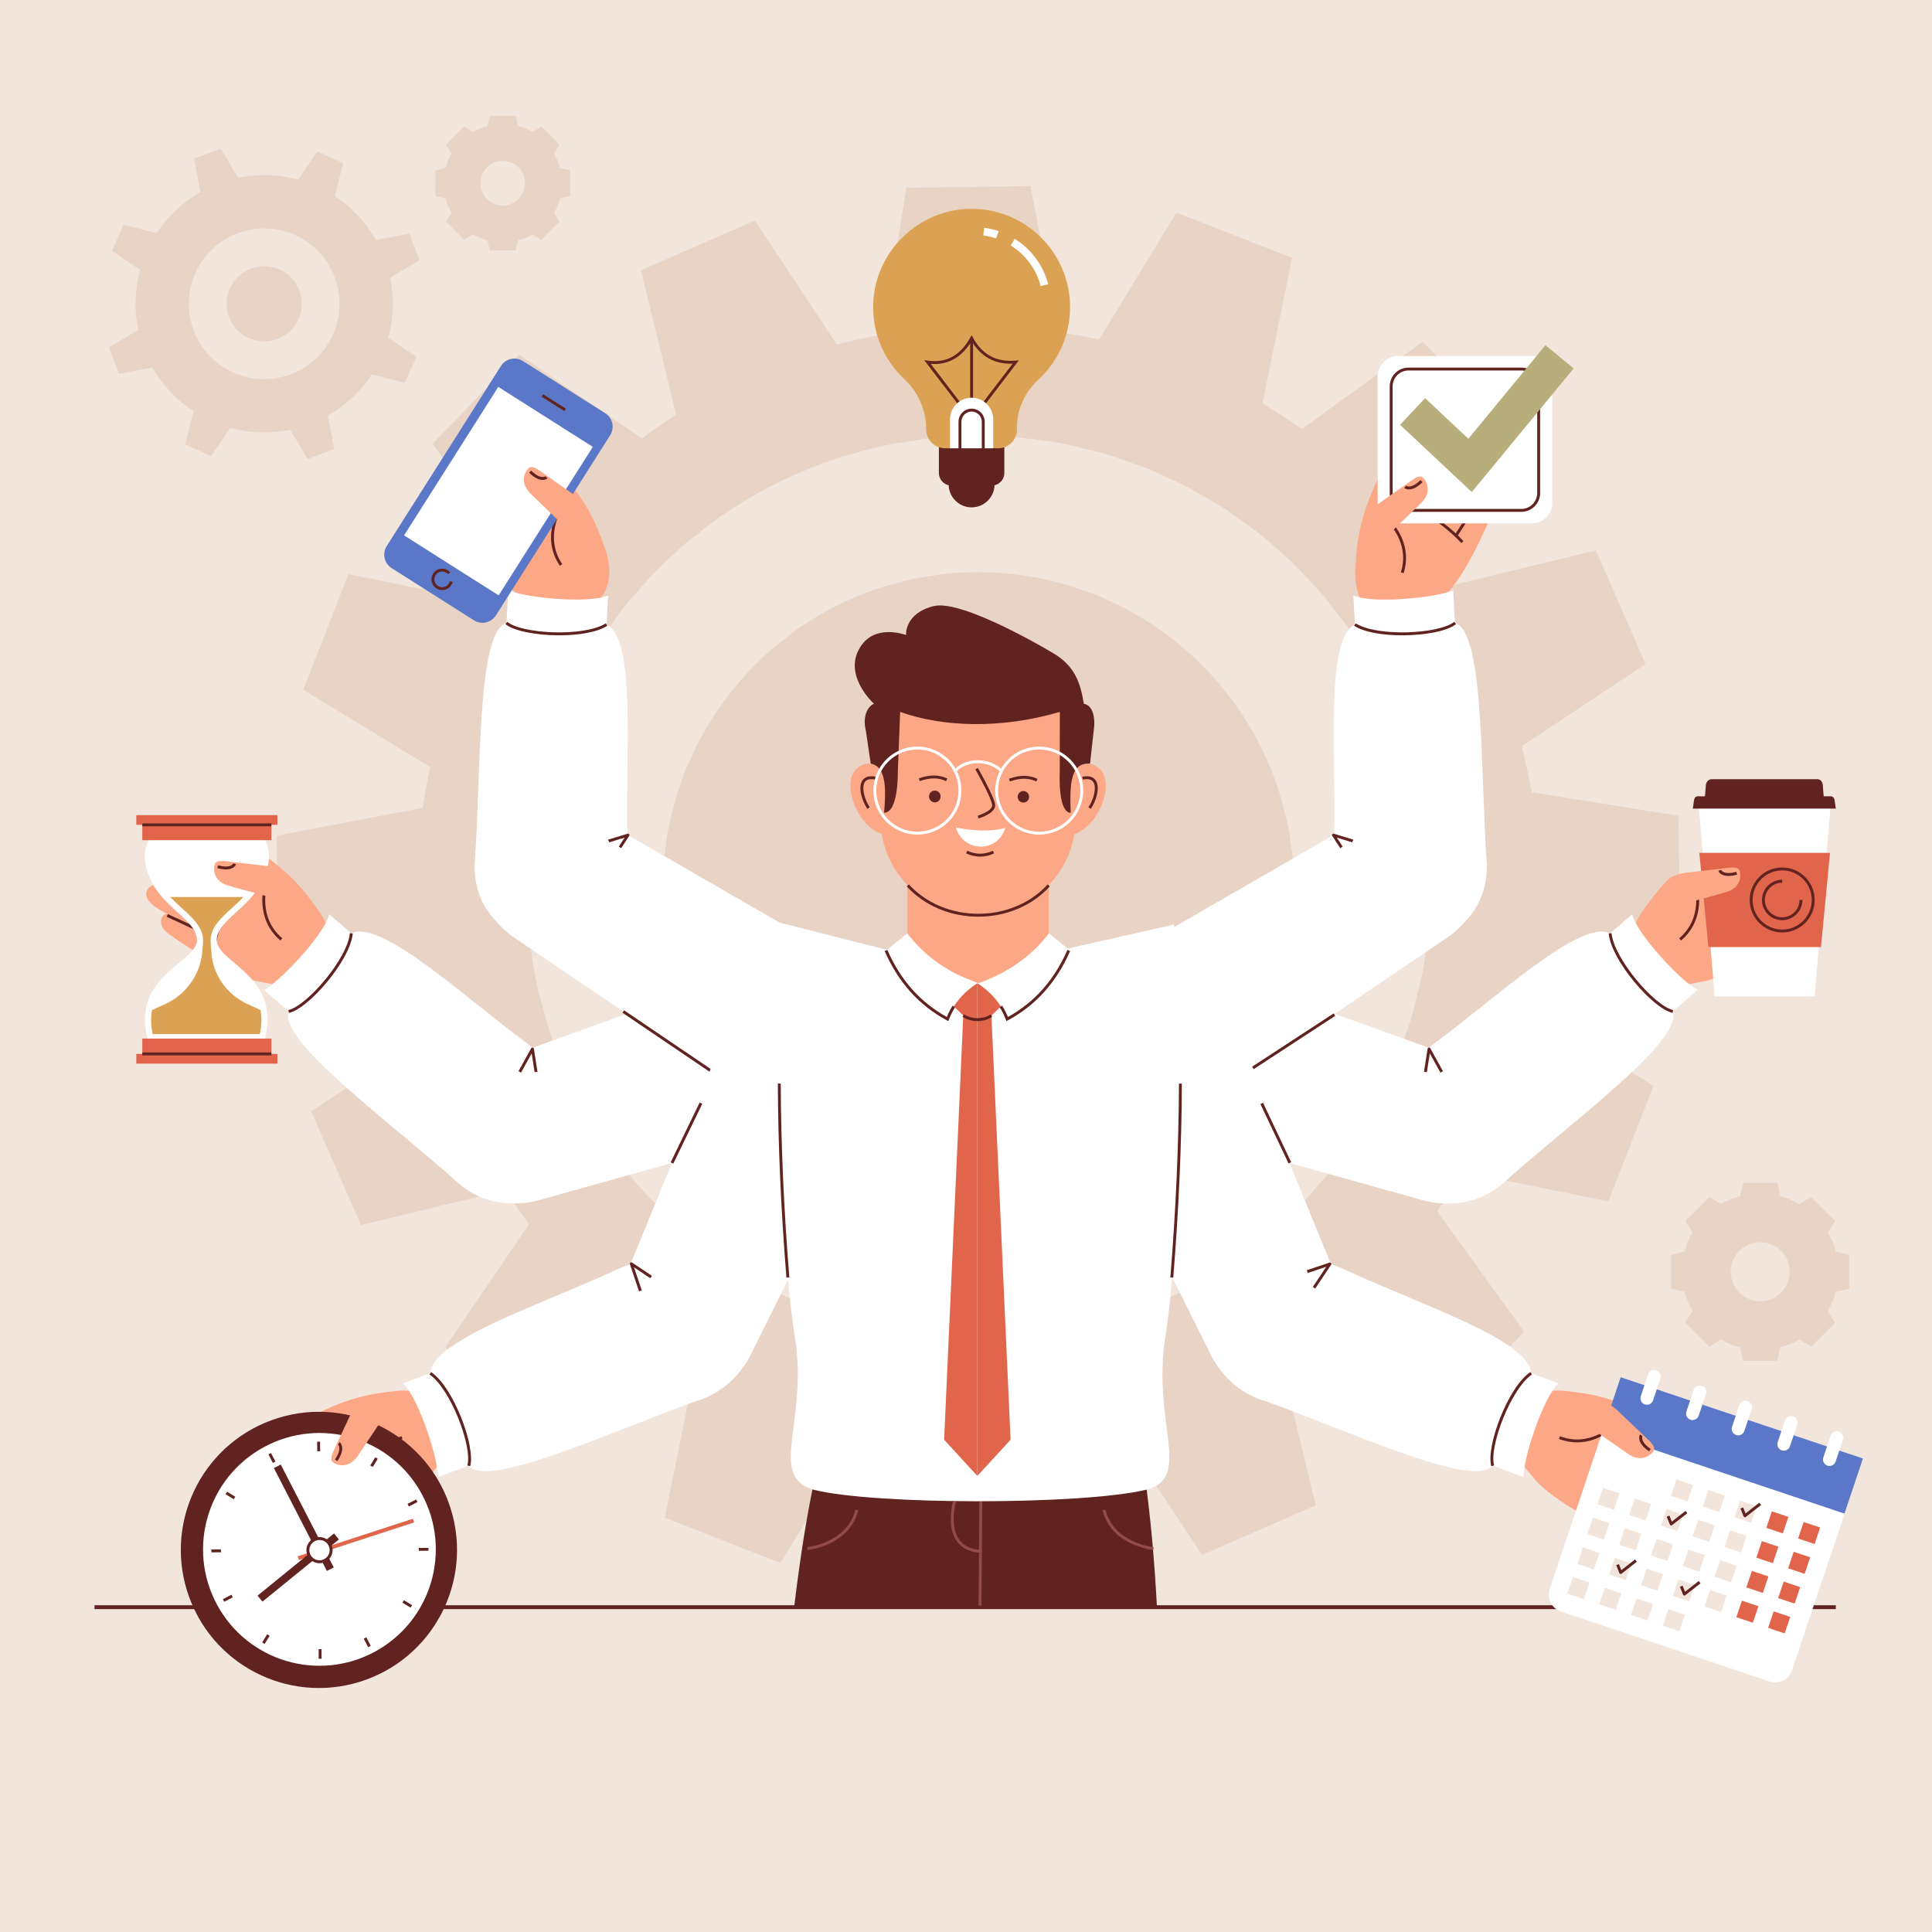 <?xml version="1.0" encoding="utf-8"?>
<!-- Generator: Adobe Illustrator 27.5.0, SVG Export Plug-In . SVG Version: 6.00 Build 0)  -->
<svg version="1.1" xmlns="http://www.w3.org/2000/svg" xmlns:xlink="http://www.w3.org/1999/xlink" x="0px" y="0px"
	 viewBox="0 0 500 500" style="enable-background:new 0 0 500 500;" xml:space="preserve">
<g id="BACKGROUND">
	<rect style="fill:#F2E5DC;" width="500" height="500"/>
</g>
<g id="OBJECTS">
	<g>
		<g>
			<line style="fill:#FFFFFF;" x1="24.461" y1="415.935" x2="475.114" y2="415.935"/>
			<rect x="24.461" y="415.435" style="fill:#602320;" width="450.652" height="1"/>
		</g>
		<g>
			<path style="fill:#E8D3C5;" d="M395.129,260.86c0.475-2.17,0.879-4.364,1.255-6.569c0.129-0.748,0.272-1.493,0.39-2.244
				c0.084-0.548,0.205-1.084,0.283-1.635l37.758-7.176l-0.456-32.117l-37.946-6.101c-0.084-0.487-0.206-0.961-0.294-1.446
				c-0.277-1.509-0.59-3.015-0.917-4.521c-0.326-1.512-0.664-3.016-1.036-4.509c-0.119-0.477-0.204-0.956-0.328-1.432l32.034-21.235
				l-12.855-29.436l-37.35,9.066c-0.298-0.469-0.63-0.909-0.935-1.374c-0.415-0.632-0.851-1.248-1.276-1.874
				c-1.255-1.856-2.532-3.689-3.862-5.472c-0.027-0.036-0.051-0.075-0.078-0.111l21.643-31.799l-23.032-22.388l-31.173,22.537
				c-0.43-0.304-0.883-0.575-1.317-0.875c-1.236-0.85-2.484-1.676-3.744-2.486c-1.264-0.817-2.539-1.616-3.83-2.394
				c-0.448-0.269-0.881-0.568-1.332-0.832l7.643-37.699l-29.904-11.724l-20.015,32.848c-0.044-0.01-0.09-0.016-0.134-0.026
				c-2.172-0.475-4.368-0.879-6.574-1.255c-0.747-0.129-1.49-0.271-2.239-0.389c-0.549-0.085-1.086-0.205-1.636-0.284l-7.176-37.758
				l-32.117,0.456l-6.101,37.946c-0.485,0.083-0.956,0.204-1.439,0.292c-1.514,0.278-3.025,0.592-4.537,0.921
				c-1.507,0.324-3.006,0.662-4.493,1.032c-0.479,0.12-0.96,0.205-1.439,0.33l-21.235-32.034l-29.435,12.855l9.066,37.349
				c-0.469,0.299-0.908,0.631-1.373,0.935c-0.633,0.416-1.25,0.852-1.877,1.278c-1.856,1.255-3.689,2.532-5.472,3.863
				c-0.035,0.027-0.073,0.05-0.108,0.076l-31.8-21.642l-22.387,23.033l22.537,31.172c-0.304,0.43-0.576,0.883-0.875,1.317
				c-0.849,1.236-1.676,2.484-2.486,3.744c-0.817,1.264-1.615,2.539-2.394,3.829c-0.269,0.449-0.568,0.881-0.832,1.332l-37.7-7.643
				l-11.724,29.904l32.848,20.015c-0.01,0.045-0.016,0.09-0.026,0.135c-0.475,2.171-0.878,4.365-1.255,6.57
				c-0.128,0.748-0.271,1.493-0.389,2.244c-0.084,0.548-0.205,1.084-0.284,1.635l-37.757,7.176l0.456,32.117l37.946,6.101
				c0.084,0.487,0.205,0.961,0.294,1.446c0.277,1.509,0.591,3.015,0.918,4.521c0.325,1.512,0.663,3.016,1.035,4.509
				c0.12,0.477,0.204,0.956,0.329,1.432l-32.034,21.235l12.855,29.436l37.349-9.066c0.299,0.469,0.63,0.907,0.934,1.371
				c0.417,0.634,0.853,1.253,1.28,1.88c1.255,1.855,2.531,3.689,3.862,5.472c0.027,0.035,0.05,0.073,0.076,0.108l-21.642,31.799
				l23.032,22.388l31.173-22.537c0.428,0.302,0.879,0.572,1.311,0.87c1.239,0.852,2.491,1.682,3.755,2.494
				c1.262,0.814,2.533,1.612,3.82,2.388c0.45,0.27,0.883,0.57,1.336,0.835l-7.643,37.699l29.904,11.724l20.015-32.848
				c0.044,0.01,0.09,0.016,0.134,0.026c2.172,0.475,4.368,0.88,6.574,1.255c0.747,0.129,1.49,0.271,2.239,0.389
				c0.549,0.085,1.086,0.205,1.636,0.284l7.176,37.758l32.117-0.456l6.101-37.946c0.485-0.083,0.957-0.204,1.441-0.292
				c1.513-0.278,3.023-0.592,4.533-0.92c1.508-0.325,3.008-0.662,4.499-1.033c0.478-0.12,0.958-0.205,1.435-0.33l21.235,32.034
				l29.435-12.855l-9.066-37.349c0.468-0.298,0.906-0.629,1.37-0.932c0.636-0.418,1.256-0.856,1.885-1.284
				c1.854-1.254,3.686-2.529,5.467-3.859c0.036-0.027,0.073-0.05,0.109-0.077l31.8,21.642l22.387-23.033l-22.537-31.172
				c0.303-0.427,0.572-0.879,0.87-1.309c0.853-1.241,1.684-2.494,2.497-3.76c0.813-1.259,1.609-2.528,2.383-3.813
				c0.271-0.452,0.572-0.886,0.838-1.34l37.699,7.643l11.724-29.904l-32.848-20.015C395.113,260.952,395.119,260.905,395.129,260.86
				z M369.57,241.48c-0.326,3.269-0.749,6.51-1.339,9.696c-0.457,2.44-1.088,4.837-1.698,7.239c-0.308,1.222-0.543,2.471-0.89,3.678
				c-0.756,2.623-1.685,5.19-2.62,7.753c-0.356,0.973-0.647,1.975-1.027,2.935c-0.935,2.365-2.034,4.662-3.12,6.962
				c-0.539,1.136-1.014,2.306-1.589,3.421c-0.979,1.911-2.102,3.748-3.187,5.605c-0.852,1.452-1.648,2.94-2.559,4.352
				c-0.905,1.407-1.925,2.74-2.891,4.109c-1.247,1.76-2.46,3.548-3.799,5.234c-0.774,0.977-1.637,1.888-2.443,2.841
				c-1.652,1.949-3.297,3.906-5.072,5.742c-0.704,0.729-1.481,1.395-2.206,2.108c-1.957,1.924-3.924,3.841-6.014,5.625
				c-0.954,0.813-1.994,1.543-2.978,2.327c-1.936,1.548-3.859,3.114-5.894,4.539c-2.639,1.841-5.397,3.552-8.218,5.189
				c-0.446,0.26-0.86,0.567-1.31,0.821c-3.432,1.931-6.992,3.711-10.679,5.321c-3.652,1.595-7.344,2.982-11.059,4.179
				c-0.893,0.286-1.826,0.478-2.729,0.743c-2.76,0.817-5.524,1.608-8.303,2.212c-2.811,0.605-5.684,1.033-8.567,1.432
				c-0.903,0.127-1.803,0.332-2.706,0.437c-3.879,0.445-7.814,0.708-11.8,0.764c-4.022,0.057-7.999-0.092-11.921-0.432
				c-0.533-0.047-1.055-0.159-1.587-0.214c-3.228-0.325-6.43-0.74-9.576-1.322c-2.454-0.46-4.864-1.093-7.28-1.707
				c-1.206-0.305-2.44-0.536-3.631-0.879c-2.642-0.761-5.226-1.694-7.805-2.638c-0.955-0.35-1.938-0.635-2.882-1.009
				c-2.374-0.939-4.68-2.041-6.989-3.132c-1.128-0.536-2.29-1.008-3.398-1.578c-1.92-0.983-3.763-2.111-5.628-3.2
				c-1.444-0.847-2.923-1.639-4.327-2.545c-1.416-0.911-2.76-1.939-4.138-2.912c-1.75-1.24-3.525-2.445-5.202-3.776
				c-0.991-0.785-1.916-1.66-2.884-2.479c-1.934-1.641-3.877-3.273-5.7-5.035c-0.742-0.716-1.42-1.507-2.145-2.244
				c-1.913-1.948-3.819-3.904-5.593-5.982c-0.814-0.956-1.546-1.998-2.333-2.984c-1.545-1.934-3.11-3.854-4.532-5.885
				c-1.845-2.644-3.56-5.408-5.201-8.236c-0.256-0.441-0.559-0.85-0.812-1.294c-1.931-3.432-3.71-6.993-5.321-10.679
				c-1.595-3.654-2.983-7.347-4.181-11.063c-0.277-0.865-0.461-1.769-0.719-2.642c-0.826-2.789-1.624-5.582-2.234-8.39
				c-0.606-2.813-1.035-5.69-1.433-8.576c-0.126-0.897-0.331-1.791-0.435-2.689c-0.444-3.88-0.708-7.816-0.764-11.804
				c-0.057-4.023,0.091-8.001,0.432-11.926c0.043-0.491,0.147-0.971,0.197-1.462c0.326-3.269,0.749-6.51,1.339-9.696
				c0.457-2.44,1.088-4.837,1.698-7.239c0.308-1.222,0.543-2.471,0.89-3.678c0.756-2.624,1.684-5.19,2.62-7.753
				c0.356-0.973,0.647-1.975,1.027-2.935c0.933-2.358,2.028-4.648,3.111-6.942c0.543-1.144,1.022-2.322,1.6-3.445
				c0.98-1.913,2.104-3.752,3.19-5.611c0.848-1.447,1.641-2.928,2.55-4.335c0.911-1.415,1.936-2.757,2.909-4.134
				c1.242-1.754,2.449-3.534,3.785-5.215c0.773-0.977,1.637-1.888,2.443-2.842c1.652-1.949,3.296-3.905,5.072-5.742
				c0.706-0.732,1.486-1.401,2.214-2.116c1.955-1.92,3.918-3.834,6.004-5.614c0.959-0.817,2.003-1.55,2.992-2.338
				c1.934-1.546,3.853-3.11,5.885-4.533c2.646-1.845,5.41-3.561,8.24-5.202c0.437-0.255,0.843-0.556,1.285-0.806
				c3.432-1.931,6.994-3.711,10.68-5.321c3.654-1.596,7.346-2.982,11.063-4.18c0.872-0.28,1.784-0.466,2.666-0.726
				c2.781-0.825,5.567-1.62,8.368-2.229c2.78-0.598,5.623-1.021,8.474-1.417c0.934-0.131,1.865-0.343,2.799-0.452
				c3.877-0.444,7.811-0.707,11.796-0.764c4.021-0.057,7.999,0.092,11.921,0.432c0.542,0.048,1.073,0.162,1.614,0.218
				c3.217,0.325,6.407,0.737,9.543,1.318c2.449,0.458,4.855,1.091,7.265,1.703c1.215,0.307,2.458,0.541,3.658,0.886
				c2.634,0.759,5.21,1.69,7.782,2.63c0.961,0.352,1.951,0.639,2.9,1.015c2.373,0.938,4.676,2.039,6.985,3.131
				c1.13,0.536,2.293,1.01,3.404,1.581c1.915,0.981,3.756,2.106,5.616,3.193c1.448,0.849,2.93,1.643,4.337,2.551
				c1.416,0.911,2.76,1.939,4.138,2.911c1.75,1.24,3.525,2.445,5.202,3.776c0.991,0.785,1.917,1.66,2.884,2.479
				c1.934,1.641,3.877,3.274,5.7,5.035c0.742,0.716,1.42,1.507,2.145,2.244c1.913,1.948,3.819,3.903,5.593,5.982
				c0.814,0.956,1.546,1.998,2.333,2.984c1.545,1.934,3.11,3.854,4.532,5.885c1.845,2.644,3.56,5.408,5.201,8.236
				c0.256,0.441,0.559,0.85,0.812,1.294c1.931,3.432,3.71,6.993,5.321,10.679c1.595,3.654,2.983,7.347,4.181,11.063
				c0.277,0.867,0.462,1.773,0.721,2.649c0.826,2.786,1.622,5.577,2.232,8.382c0.602,2.8,1.028,5.664,1.427,8.536
				c0.127,0.912,0.335,1.822,0.441,2.734c0.444,3.878,0.708,7.813,0.764,11.8c0.057,4.023-0.091,8.001-0.433,11.926
				C369.724,240.51,369.62,240.99,369.57,241.48z M334.451,237.941c-0.228,2.283-0.523,4.545-0.935,6.77
				c-0.319,1.704-0.76,3.377-1.185,5.054c-0.215,0.853-0.379,1.725-0.621,2.568c-0.528,1.832-1.176,3.624-1.829,5.413
				c-0.248,0.679-0.451,1.379-0.717,2.049c-0.653,1.651-1.42,3.255-2.178,4.861c-0.376,0.793-0.708,1.61-1.109,2.388
				c-0.683,1.334-1.468,2.617-2.225,3.913c-0.595,1.014-1.15,2.053-1.787,3.038c-0.632,0.982-1.344,1.913-2.018,2.868
				c-0.871,1.229-1.718,2.477-2.653,3.654c-0.541,0.682-1.143,1.318-1.706,1.984c-1.153,1.36-2.302,2.727-3.541,4.009
				c-0.492,0.509-1.034,0.974-1.541,1.472c-1.367,1.343-2.74,2.682-4.199,3.927c-0.666,0.568-1.392,1.077-2.079,1.625
				c-1.352,1.081-2.694,2.174-4.115,3.169c-1.842,1.285-3.768,2.48-5.738,3.623c-0.312,0.182-0.601,0.396-0.915,0.573
				c-2.396,1.348-4.882,2.591-7.456,3.715c-2.55,1.114-5.127,2.082-7.721,2.918c-0.623,0.2-1.275,0.333-1.905,0.519
				c-1.927,0.57-3.856,1.123-5.797,1.544c-1.962,0.422-3.968,0.721-5.981,1c-0.63,0.088-1.259,0.232-1.889,0.305
				c-2.708,0.31-5.455,0.494-8.239,0.534c-2.808,0.04-5.584-0.064-8.323-0.302c-0.372-0.033-0.736-0.111-1.108-0.15
				c-2.253-0.227-4.489-0.517-6.686-0.923c-1.713-0.321-3.396-0.763-5.083-1.192c-0.842-0.213-1.704-0.375-2.535-0.614
				c-1.844-0.531-3.648-1.183-5.449-1.842c-0.667-0.244-1.353-0.443-2.012-0.704c-1.657-0.655-3.268-1.425-4.88-2.187
				c-0.787-0.374-1.599-0.704-2.373-1.102c-1.34-0.686-2.627-1.473-3.929-2.234c-1.008-0.592-2.041-1.144-3.021-1.777
				c-0.989-0.636-1.927-1.353-2.889-2.033c-1.222-0.866-2.461-1.707-3.632-2.637c-0.692-0.548-1.338-1.159-2.014-1.73
				c-1.35-1.146-2.707-2.285-3.98-3.516c-0.518-0.5-0.991-1.052-1.497-1.567c-1.336-1.36-2.666-2.726-3.905-4.176
				c-0.568-0.668-1.079-1.395-1.629-2.083c-1.079-1.35-2.171-2.691-3.164-4.109c-1.288-1.846-2.486-3.776-3.631-5.75
				c-0.179-0.308-0.391-0.593-0.567-0.903c-1.348-2.396-2.59-4.882-3.715-7.456c-1.114-2.551-2.082-5.13-2.919-7.724
				c-0.193-0.604-0.322-1.235-0.502-1.845c-0.577-1.947-1.134-3.897-1.56-5.858c-0.423-1.964-0.722-3.973-1.001-5.988
				c-0.088-0.626-0.231-1.251-0.304-1.877c-0.31-2.709-0.494-5.457-0.533-8.241c-0.04-2.809,0.064-5.586,0.302-8.326
				c0.03-0.343,0.102-0.678,0.137-1.02c0.228-2.283,0.523-4.545,0.935-6.77c0.319-1.704,0.76-3.377,1.185-5.054
				c0.215-0.853,0.379-1.725,0.621-2.568c0.528-1.832,1.176-3.624,1.829-5.413c0.248-0.679,0.451-1.379,0.717-2.049
				c0.651-1.646,1.416-3.245,2.172-4.847c0.379-0.799,0.713-1.621,1.117-2.405c0.684-1.336,1.469-2.62,2.227-3.917
				c0.592-1.01,1.146-2.045,1.78-3.027c0.636-0.988,1.352-1.925,2.031-2.887c0.867-1.225,1.71-2.468,2.642-3.641
				c0.54-0.682,1.143-1.318,1.706-1.984c1.153-1.36,2.301-2.727,3.541-4.009c0.493-0.511,1.038-0.978,1.546-1.477
				c1.365-1.341,2.736-2.677,4.192-3.92c0.67-0.57,1.398-1.082,2.089-1.632c1.35-1.079,2.69-2.171,4.109-3.165
				c1.847-1.288,3.777-2.486,5.753-3.632c0.305-0.178,0.589-0.388,0.897-0.563c2.396-1.348,4.883-2.591,7.457-3.715
				c2.551-1.114,5.129-2.082,7.724-2.918c0.609-0.195,1.245-0.326,1.861-0.507c1.942-0.576,3.887-1.131,5.842-1.556
				c1.941-0.417,3.926-0.713,5.917-0.99c0.652-0.092,1.302-0.24,1.954-0.315c2.707-0.31,5.453-0.494,8.236-0.533
				c2.807-0.04,5.584,0.064,8.323,0.302c0.379,0.034,0.749,0.113,1.127,0.152c2.246,0.227,4.473,0.515,6.663,0.92
				c1.71,0.32,3.39,0.762,5.072,1.189c0.849,0.215,1.716,0.378,2.554,0.618c1.839,0.53,3.638,1.18,5.433,1.836
				c0.671,0.245,1.362,0.447,2.025,0.709c1.657,0.655,3.265,1.424,4.876,2.186c0.789,0.374,1.601,0.705,2.376,1.104
				c1.337,0.685,2.622,1.47,3.921,2.229c1.011,0.592,2.046,1.147,3.028,1.781c0.989,0.636,1.927,1.354,2.889,2.033
				c1.222,0.865,2.461,1.707,3.632,2.637c0.692,0.548,1.338,1.159,2.014,1.73c1.35,1.146,2.707,2.286,3.98,3.516
				c0.518,0.5,0.992,1.052,1.497,1.567c1.336,1.36,2.666,2.725,3.905,4.176c0.568,0.668,1.079,1.395,1.629,2.083
				c1.079,1.35,2.171,2.691,3.164,4.109c1.288,1.846,2.486,3.776,3.631,5.75c0.179,0.308,0.391,0.593,0.567,0.904
				c1.349,2.396,2.59,4.882,3.715,7.456c1.114,2.551,2.082,5.13,2.919,7.724c0.193,0.605,0.323,1.238,0.503,1.85
				c0.577,1.945,1.132,3.894,1.559,5.852c0.421,1.955,0.718,3.954,0.996,5.96c0.089,0.637,0.234,1.272,0.308,1.909
				c0.31,2.708,0.494,5.455,0.533,8.239c0.04,2.809-0.064,5.586-0.302,8.326C334.558,237.264,334.486,237.599,334.451,237.941z"/>
			<path style="fill:#E8D3C5;" d="M108.551,67.363l-2.603-6.885l-8.652,1.644c-2.659-4.675-6.347-8.512-10.657-11.336l2.184-8.539
				l-6.709-3.028l-4.959,7.287c-4.969-1.364-10.286-1.592-15.551-0.493l-4.491-7.576l-6.885,2.603l1.644,8.652
				c-4.675,2.659-8.512,6.347-11.336,10.657l-8.54-2.184l-3.028,6.709l7.287,4.959c-1.364,4.969-1.591,10.286-0.493,15.551
				l-7.576,4.49l2.603,6.885l8.652-1.644c2.659,4.675,6.347,8.512,10.657,11.336l-2.184,8.539l6.709,3.028l4.959-7.287
				c4.969,1.364,10.286,1.592,15.551,0.493l4.49,7.576l6.885-2.603l-1.644-8.652c4.675-2.659,8.512-6.347,11.336-10.657l8.539,2.184
				l3.028-6.709l-7.287-4.959c1.364-4.969,1.592-10.286,0.493-15.551L108.551,67.363z M75.267,96.864
				c-10.076,3.809-21.333-1.271-25.142-11.348c-3.809-10.076,1.271-21.333,11.348-25.142c10.076-3.809,21.333,1.271,25.142,11.348
				C90.424,81.798,85.344,93.055,75.267,96.864z M71.809,87.716c-5.024,1.899-10.636-0.634-12.535-5.658
				c-1.899-5.024,0.634-10.636,5.658-12.535c5.024-1.899,10.636,0.634,12.535,5.658C79.366,80.204,76.833,85.816,71.809,87.716z"/>
			<path style="fill:#E8D3C5;" d="M478.564,333.53l0.003-8.77l-3.46-0.835c-0.464-1.745-1.156-3.395-2.041-4.921l1.861-3.04
				l-6.2-6.204l-3.041,1.859c-1.525-0.885-3.176-1.579-4.92-2.044l-0.833-3.461l-8.77-0.003l-0.835,3.46
				c-1.745,0.464-3.395,1.156-4.921,2.041l-3.04-1.86l-6.204,6.2l1.859,3.041c-0.885,1.526-1.579,3.176-2.044,4.92l-3.461,0.833
				l-0.003,8.77l3.46,0.835c0.464,1.745,1.156,3.395,2.041,4.921l-1.861,3.04l6.2,6.204l3.041-1.859
				c1.526,0.885,3.176,1.579,4.92,2.044l0.833,3.461l8.77,0.003l0.835-3.46c1.745-0.464,3.395-1.156,4.921-2.041l3.04,1.86
				l6.204-6.2l-1.859-3.041c0.885-1.526,1.579-3.176,2.044-4.92L478.564,333.53z M455.538,336.782
				c-4.222-0.001-7.643-3.425-7.642-7.647c0.001-4.222,3.425-7.643,7.647-7.642c4.222,0.001,7.643,3.425,7.642,7.647
				C463.183,333.362,459.76,336.784,455.538,336.782z"/>
			<path style="fill:#E8D3C5;" d="M147.526,50.732l0.002-6.635l-2.618-0.632c-0.351-1.32-0.875-2.568-1.544-3.723l1.407-2.3
				l-4.69-4.693l-2.301,1.406c-1.154-0.67-2.402-1.194-3.722-1.546l-0.63-2.618l-6.635-0.002l-0.632,2.618
				c-1.32,0.351-2.568,0.875-3.723,1.544l-2.3-1.407l-4.693,4.69l1.406,2.301c-0.67,1.154-1.194,2.402-1.546,3.722l-2.618,0.63
				l-0.002,6.635l2.618,0.632c0.351,1.32,0.875,2.568,1.544,3.723l-1.407,2.3l4.69,4.693l2.301-1.406
				c1.154,0.67,2.402,1.194,3.722,1.546l0.63,2.618l6.635,0.002l0.632-2.618c1.32-0.351,2.568-0.875,3.723-1.544l2.3,1.407
				l4.693-4.69l-1.406-2.301c0.67-1.154,1.194-2.402,1.546-3.722L147.526,50.732z M130.107,53.192
				c-3.194-0.001-5.782-2.591-5.781-5.785c0.001-3.194,2.591-5.782,5.785-5.781c3.194,0.001,5.782,2.591,5.781,5.785
				C135.891,50.605,133.301,53.193,130.107,53.192z"/>
		</g>
		<g>
			<g>
				<path style="fill:#FCA886;" d="M84.722,249.184c-4.386,8.787-16.156,5.041-17.654,4.835
					c-7.731-1.063-22.936-11.993-22.936-11.993c-4.092-2.527-2.164-5.933-0.84-5.413c0.619,0.308-2.262-1.343-2.843-1.7
					c-5.017-3.339-1.575-6.649,0.715-5.875c-4.297-1.91-2.512-6.756,0.35-5.738c-2.921-1.706-1.101-6.072,3.6-4.357
					c2.687,0.727,23.605,10.282,23.605,10.282c0.779-1.916-7.433-5.471-6.062-10.415c0.265-0.477,0.771-0.512,1.159-0.342
					c11.708,6.765,16.203,13.958,17.988,16.32C84.5,238.358,87.361,243.895,84.722,249.184z"/>
				
					<rect x="49.262" y="232.907" transform="matrix(0.42 -0.907 0.907 0.42 -188.802 184.115)" style="fill:#602320;" width="0.75" height="13.71"/>
				
					<rect x="48.913" y="224.185" transform="matrix(0.454 -0.891 0.891 0.454 -180.966 171.368)" style="fill:#602320;" width="0.749" height="18.194"/>
				
					<rect x="50.305" y="217.576" transform="matrix(0.433 -0.901 0.901 0.433 -176.471 174.801)" style="fill:#602320;" width="0.749" height="20.134"/>
				<path style="fill:#602320;" d="M55.782,244.805l-0.738-0.13c0.744-4.213,2.564-9.149,5.563-15.088l0.67,0.338
					C58.31,235.797,56.514,240.665,55.782,244.805z"/>
				<path style="fill:#602320;" d="M72.565,243.397c-6.725-5.672-4.232-14.197-4.205-14.282l0.717,0.218
					c-0.024,0.081-2.369,8.143,3.973,13.491L72.565,243.397z"/>
			</g>
			<path style="fill:#FFFFFF;" d="M122.78,276.764c-12.328,7.424-15.063,20.673-3.038,30.29c4.341,3.471,10.144,4.874,15.862,4.282
				l0.361-0.037c1.09-0.134,1.996-0.299,2.867-0.515l69.372-19.394c4.323-0.52,8.338-1.99,11.907-4.359
				c10.094-6.702,14.608-16.684,9.97-27.283c-4.812-10.995-14.993-13.954-27.019-11.674l-0.203,0.04
				c-1.272,0.257-2.434,0.567-3.524,0.938l-68.915,24.757l0.003,0.033l-0.898,0.219C127.107,274.615,124.838,275.525,122.78,276.764
				z"/>
			<path style="fill:#FFFFFF;" d="M75.185,262.146l16.952-19.547l-6.923-6.004c-1.392,5.646-13.692,18.285-16.952,19.547
				L75.185,262.146z"/>
			<path style="fill:#FFFFFF;" d="M137.645,270.96c-17.175-12.601-38.944-33.218-46.722-29.42L74.7,261.774
				c-2.832,7.589,27.125,29.249,44.407,44.846C139.58,322.946,166.524,293.094,137.645,270.96z"/>
			<path style="fill:#602320;" d="M74.782,262.141l-0.164-0.732c4.845-1.085,15.345-13.362,15.932-19.901l0.746,0.067
				C90.675,248.498,79.937,260.986,74.782,262.141z"/>
			<path style="fill:#602320;" d="M134.844,277.587l-0.656-0.363l3.279-5.922c0.078-0.141,0.23-0.217,0.394-0.188
				c0.157,0.027,0.28,0.152,0.305,0.311l0.935,5.939l-0.74,0.117l-0.766-4.861L134.844,277.587z"/>
			<g>
				<path style="fill:#FFFFFF;" d="M56.091,243.159c0.279-5.962,11.593-8.918,13.408-19.97c0.512-4.023-1.21-6.107-1.21-6.107
					H54.412h-1.766H38.769c0,0-1.723,2.084-1.21,6.107c1.816,11.051,13.129,14.008,13.408,19.97
					c0.279,5.962-17.203,9.129-12.718,25.98h12.396h5.77h12.085C72.984,252.287,55.812,249.121,56.091,243.159z"/>
				<rect x="36.826" y="213.47" style="fill:#E0654A;" width="33.406" height="3.968"/>
				<rect x="35.269" y="210.958" style="fill:#E0654A;" width="36.52" height="2.511"/>
				
					<rect x="36.826" y="268.783" transform="matrix(-1 -1.224647e-16 1.224647e-16 -1 107.058 541.534)" style="fill:#E0654A;" width="33.406" height="3.968"/>
				
					<rect x="35.269" y="272.751" transform="matrix(-1 -1.224647e-16 1.224647e-16 -1 107.058 548.013)" style="fill:#E0654A;" width="36.52" height="2.511"/>
				<rect x="36.826" y="272.376" style="fill:#602320;" width="33.406" height="0.75"/>
				<rect x="36.826" y="213.095" style="fill:#602320;" width="33.406" height="0.75"/>
				<path style="fill:#DCA254;" d="M67.427,261.392l-3.281-1.495c-5.253-2.394-8.827-7.265-9.389-12.833
					c-0.174-1.722-0.28-3.192-0.244-3.973v0c0.151-3.225,2.742-5.579,5.484-8.072c0.993-0.902,2.025-1.843,3.009-2.871H44.049
					c0.984,1.027,2.017,1.968,3.01,2.871c2.742,2.492,5.333,4.847,5.484,8.072c0.035,0.746-0.072,2.104-0.249,3.702
					c-0.632,5.715-4.306,10.706-9.714,13.143l-3.233,1.456c-0.339,1.809-0.345,3.855,0.156,6.228h27.74
					C67.747,265.247,67.751,263.2,67.427,261.392z"/>
			</g>
			<g>
				<path style="fill:#FCA886;" d="M59.236,229.253l9.931,2.739c1.596,0.258,5.356-5.597,5.356-5.597s-1.633-1.863-4.867-2.209
					l-11.315-1.315c-1.873-0.172-2.544,0.142-2.774,0.84C55.337,224.41,54.772,227.975,59.236,229.253z"/>
				<path style="fill:#602320;" d="M58.482,225.007c-0.602,0-1.337-0.099-2.234-0.352l0.203-0.722
					c3.353,0.944,3.928-0.483,3.933-0.498l0.711,0.239C61.072,223.743,60.629,225.007,58.482,225.007z"/>
			</g>
		</g>
		<g>
			<g>
				<path style="fill:#FCA886;" d="M422.903,249.184c4.386,8.787,16.156,5.041,17.654,4.835
					c7.731-1.063,22.936-11.993,22.936-11.993c4.092-2.527,2.164-5.933,0.84-5.413c-0.619,0.308,2.262-1.343,2.844-1.7
					c5.017-3.339,1.575-6.649-0.715-5.875c4.297-1.91,2.512-6.756-0.35-5.738c2.921-1.706,1.101-6.072-3.6-4.357
					c-2.687,0.727-23.605,10.282-23.605,10.282c-0.779-1.916-4.76-4.091-7.559-1.208c-2.969,3.059-4.606,5.555-5.525,6.771
					C423.125,238.358,420.264,243.895,422.903,249.184z"/>
				
					<rect x="451.134" y="239.387" transform="matrix(0.908 -0.419 0.419 0.908 -58.328 214.136)" style="fill:#602320;" width="13.709" height="0.75"/>
				
					<rect x="449.24" y="232.908" transform="matrix(0.891 -0.453 0.453 0.891 -55.952 233.163)" style="fill:#602320;" width="18.195" height="0.749"/>
				
					<rect x="446.878" y="227.268" transform="matrix(0.902 -0.433 0.433 0.902 -53.509 220.1)" style="fill:#602320;" width="20.134" height="0.75"/>
				<path style="fill:#602320;" d="M451.843,244.805c-0.729-4.138-2.526-9.005-5.494-14.881l0.67-0.338
					c3.001,5.942,4.82,10.877,5.563,15.089L451.843,244.805z"/>
				<path style="fill:#602320;" d="M435.061,243.397l-0.484-0.573c6.352-5.357,3.996-13.41,3.972-13.491l0.717-0.218
					C439.291,229.2,441.784,237.725,435.061,243.397z"/>
			</g>
			<path style="fill:#FFFFFF;" d="M384.845,276.764c12.328,7.424,15.063,20.673,3.038,30.29c-4.341,3.471-10.144,4.874-15.862,4.282
				l-0.361-0.037c-1.09-0.134-1.996-0.299-2.867-0.515l-69.372-19.394c-4.323-0.52-8.338-1.99-11.907-4.359
				c-10.094-6.702-14.608-16.684-9.97-27.283c4.812-10.995,14.993-13.954,27.019-11.674l0.203,0.04
				c1.272,0.257,2.434,0.567,3.524,0.938l68.915,24.757l-0.003,0.033l0.898,0.219C380.518,274.615,382.787,275.525,384.845,276.764z
				"/>
			<path style="fill:#FFFFFF;" d="M432.44,262.146l-16.953-19.547l6.923-6.004c1.392,5.646,13.692,18.285,16.952,19.547
				L432.44,262.146z"/>
			<path style="fill:#FFFFFF;" d="M369.98,270.96c17.175-12.601,38.944-33.218,46.722-29.42l16.223,20.233
				c2.832,7.589-27.125,29.249-44.407,44.846C368.045,322.946,341.101,293.094,369.98,270.96z"/>
			<path style="fill:#602320;" d="M432.844,262.141c-5.155-1.154-15.894-13.643-16.515-20.566l0.746-0.067
				c0.587,6.54,11.087,18.816,15.933,19.901L432.844,262.141z"/>
			<path style="fill:#602320;" d="M372.782,277.587l-2.751-4.967l-0.766,4.861l-0.74-0.117l0.935-5.939
				c0.024-0.158,0.147-0.283,0.305-0.311c0.162-0.03,0.315,0.047,0.393,0.188l3.28,5.922L372.782,277.587z"/>
			<g>
				<polygon style="fill:#FFFFFF;" points="469.632,257.853 443.758,257.853 439.586,207.971 473.805,207.971 				"/>
				<polygon style="fill:#E0654A;" points="471.267,245.106 473.605,220.717 439.786,220.717 442.124,245.106 				"/>
				<path style="fill:#602320;" d="M475.114,209.269l-0.333-2.234c-0.083-0.556-0.492-0.961-0.971-0.961H439.38
					c-0.465,0-0.863,0.394-0.944,0.933l-0.337,2.262H475.114z"/>
				<path style="fill:#602320;" d="M472.007,206.596l-0.28-3.489c-0.066-0.821-0.666-1.45-1.385-1.45h-27.374
					c-0.774,0-1.42,0.676-1.491,1.56l-0.271,3.379H472.007z"/>
				<path style="fill:#602320;" d="M461.229,241.319c-4.636,0-8.407-3.771-8.407-8.408c0-4.636,3.771-8.407,8.407-8.407
					c4.636,0,8.407,3.771,8.407,8.407C469.637,237.548,465.865,241.319,461.229,241.319z M461.229,225.254
					c-4.223,0-7.657,3.435-7.657,7.657c0,4.223,3.435,7.658,7.657,7.658c4.223,0,7.657-3.435,7.657-7.658
					C468.887,228.689,465.452,225.254,461.229,225.254z"/>
				<path style="fill:#602320;" d="M461.229,238.145c-2.885,0-5.232-2.348-5.232-5.233c0-2.885,2.348-5.233,5.232-5.233v0.75
					c-2.472,0-4.482,2.011-4.482,4.483c0,2.472,2.011,4.483,4.482,4.483c2.472,0,4.483-2.011,4.483-4.483h0.75
					C466.463,235.797,464.115,238.145,461.229,238.145z"/>
			</g>
			<path style="fill:#FCA886;" d="M446.561,230.944l-9.931,2.739c-1.596,0.258-5.356-5.597-5.356-5.597s1.633-1.863,4.867-2.208
				l11.314-1.315c1.874-0.172,2.544,0.142,2.774,0.84S451.026,229.666,446.561,230.944z"/>
			<path style="fill:#602320;" d="M447.315,226.697c-2.148,0-2.59-1.264-2.612-1.333l0.711-0.239
				c0.005,0.015,0.576,1.441,3.933,0.498l0.203,0.722C448.652,226.598,447.917,226.697,447.315,226.697z"/>
		</g>
		<g>
			<g>
				<path style="fill:#FCA886;" d="M392.54,364.511c-5.599,8.069,3.342,16.591,4.242,17.805c4.647,6.27,21.538,14.352,21.538,14.352
					c4.182,2.374,6.243-0.953,5.15-1.864c-0.568-0.395,2.265,1.338,2.857,1.677c5.339,2.796,6.588-1.813,4.809-3.45
					c3.74,2.85,7.132-1.043,4.864-3.064c2.9,1.742,5.854-1.952,2.091-5.251c-1.929-2.007-20.359-15.761-20.359-15.761
					c1.306-1.604,8.369,3.89,12.047,0.312c0.291-0.461,0.079-0.922-0.257-1.181c-11.558-7.017-20.026-7.504-22.956-7.934
					C402.141,359.504,395.91,359.655,392.54,364.511z"/>
				
					<rect x="417.286" y="383.898" transform="matrix(0.594 -0.804 0.804 0.594 -144.792 494.559)" style="fill:#602320;" width="0.75" height="13.71"/>
				
					<rect x="423.137" y="378.85" transform="matrix(0.564 -0.826 0.826 0.564 -135.637 519.167)" style="fill:#602320;" width="0.749" height="18.195"/>
				
					<rect x="427.413" y="373.949" transform="matrix(0.583 -0.813 0.813 0.583 -133.563 507.934)" style="fill:#602320;" width="0.75" height="20.134"/>
				<path style="fill:#602320;" d="M410.755,388.373l-0.469-0.586c3.279-2.631,6.684-6.546,10.409-11.968l0.619,0.424
					C417.547,381.728,414.093,385.694,410.755,388.373z"/>
				<path style="fill:#602320;" d="M408.144,373.286c-1.462,0-3.035-0.256-4.688-0.895l0.27-0.699c7.734,2.99,13.682-2.939,13.741-3
					l0.535,0.525C417.952,369.269,413.937,373.286,408.144,373.286z"/>
			</g>
			<path style="fill:#FFFFFF;" d="M349.684,340.375c2.756,14.124-5.241,25.036-20.439,22.56c-5.486-0.894-10.417-4.259-13.811-8.899
				l-0.215-0.293c-0.631-0.898-1.117-1.681-1.54-2.473l-32.115-64.476c-2.512-3.556-4.113-7.521-4.748-11.758
				c-1.794-11.983,2.587-22.025,13.561-25.688c11.384-3.8,20.405,1.77,26.775,12.222l0.106,0.177
				c0.662,1.117,1.211,2.186,1.666,3.244l27.83,67.732l-0.026,0.02l0.44,0.813C348.379,335.724,349.225,338.018,349.684,340.375z"/>
			<path style="fill:#FFFFFF;" d="M385.754,379.103l8.997-24.259l8.591,3.186c-4.283,3.934-9.457,20.794-8.997,24.259
				L385.754,379.103z"/>
			<path style="fill:#FFFFFF;" d="M348.013,328.561c19.303,9.008,47.844,18.193,48.25,26.839l-9.95,23.95
				c-5.295,6.131-38.684-9.735-60.667-17.397C301.491,351.842,314.725,313.868,348.013,328.561z"/>
			<path style="fill:#602320;" d="M385.953,379.453c-1.465-5.076,4.327-20.493,10.102-24.364l0.418,0.623
				c-5.453,3.656-11.176,18.763-9.799,23.534L385.953,379.453z"/>
			<path style="fill:#602320;" d="M340.372,333.478l-0.623-0.416l3.495-5.232l-4.805,1.614l-0.238-0.711l5.846-1.965
				c0.149-0.053,0.319,0,0.417,0.128c0.098,0.127,0.104,0.303,0.014,0.435L340.372,333.478z"/>
			
				<rect x="329.699" y="284.789" transform="matrix(0.904 -0.428 0.428 0.904 -93.739 169.392)" style="fill:#602320;" width="0.75" height="17.002"/>
			<g>
				<path style="fill:#FFFFFF;" d="M474.502,385.955l-54.071-18.14c-2.384-0.8-4.965,0.484-5.765,2.869l-13.614,40.579
					c-0.8,2.384,0.485,4.965,2.869,5.765l54.071,18.14c2.384,0.8,4.965-0.484,5.765-2.869l13.614-40.579
					C478.171,389.336,476.887,386.754,474.502,385.955z"/>
				
					<rect x="415.322" y="366.606" transform="matrix(0.948 0.318 -0.318 0.948 142.283 -123.189)" style="fill:#5B78C8;" width="66.14" height="15.045"/>
				<g>
					<path style="fill:#FFFFFF;" d="M425.691,363.464L425.691,363.464c-0.874-0.293-1.349-1.248-1.056-2.123l1.88-5.605
						c0.293-0.874,1.248-1.349,2.123-1.056l0,0c0.874,0.293,1.349,1.248,1.056,2.123l-1.88,5.605
						C427.521,363.282,426.565,363.757,425.691,363.464z"/>
					<path style="fill:#FFFFFF;" d="M437.501,367.426L437.501,367.426c-0.874-0.293-1.349-1.249-1.056-2.123l1.88-5.605
						c0.293-0.874,1.248-1.349,2.123-1.056l0,0c0.874,0.293,1.349,1.248,1.056,2.122l-1.88,5.605
						C439.33,367.244,438.375,367.719,437.501,367.426z"/>
					<path style="fill:#FFFFFF;" d="M449.311,371.388L449.311,371.388c-0.874-0.293-1.349-1.248-1.056-2.123l1.88-5.605
						c0.293-0.874,1.249-1.349,2.123-1.056l0,0c0.874,0.293,1.349,1.248,1.056,2.123l-1.88,5.605
						C451.14,371.206,450.185,371.681,449.311,371.388z"/>
					<path style="fill:#FFFFFF;" d="M461.121,375.35L461.121,375.35c-0.874-0.293-1.35-1.248-1.056-2.122l1.88-5.605
						c0.293-0.874,1.248-1.349,2.122-1.056l0,0c0.874,0.293,1.349,1.248,1.056,2.122l-1.88,5.605
						C462.95,375.168,461.995,375.643,461.121,375.35z"/>
					<path style="fill:#FFFFFF;" d="M472.931,379.312L472.931,379.312c-0.874-0.293-1.349-1.248-1.056-2.123l1.88-5.605
						c0.293-0.874,1.248-1.349,2.123-1.056l0,0c0.874,0.293,1.349,1.248,1.056,2.123l-1.88,5.604
						C474.76,379.13,473.805,379.605,472.931,379.312z"/>
				</g>
				<g>
					
						<rect x="433.101" y="383.447" transform="matrix(0.318 -0.948 0.948 0.318 -68.787 675.772)" style="fill:#F2E5DC;" width="4.509" height="4.509"/>
					
						<rect x="441.328" y="386.207" transform="matrix(0.318 -0.948 0.948 0.318 -65.796 685.45)" style="fill:#F2E5DC;" width="4.509" height="4.509"/>
					
						<rect x="449.555" y="388.967" transform="matrix(0.318 -0.948 0.948 0.318 -62.804 695.129)" style="fill:#F2E5DC;" width="4.509" height="4.509"/>
					
						<rect x="457.782" y="391.727" transform="matrix(0.318 -0.948 0.948 0.318 -59.806 704.818)" style="fill:#E0654A;" width="4.509" height="4.509"/>
					
						<rect x="466.009" y="394.487" transform="matrix(0.318 -0.948 0.948 0.318 -56.817 714.492)" style="fill:#E0654A;" width="4.509" height="4.509"/>
					
						<rect x="406.306" y="408.752" transform="matrix(0.318 -0.948 0.948 0.318 -111.054 667.617)" style="fill:#F2E5DC;" width="4.509" height="4.509"/>
					
						<rect x="414.533" y="411.512" transform="matrix(0.318 -0.948 0.948 0.318 -108.057 677.306)" style="fill:#F2E5DC;" width="4.509" height="4.509"/>
					
						<rect x="422.76" y="414.272" transform="matrix(0.318 -0.948 0.948 0.318 -105.063 686.988)" style="fill:#F2E5DC;" width="4.509" height="4.509"/>
					
						<rect x="430.987" y="417.032" transform="matrix(0.318 -0.948 0.948 0.318 -102.068 696.674)" style="fill:#F2E5DC;" width="4.509" height="4.509"/>
					
						<rect x="414.062" y="385.633" transform="matrix(0.318 -0.948 0.948 0.318 -83.841 659.215)" style="fill:#F2E5DC;" width="4.509" height="4.509"/>
					
						<rect x="422.289" y="388.393" transform="matrix(0.318 -0.948 0.948 0.318 -80.856 668.883)" style="fill:#F2E5DC;" width="4.509" height="4.509"/>
					
						<rect x="430.516" y="391.153" transform="matrix(0.318 -0.948 0.948 0.318 -77.856 678.576)" style="fill:#F2E5DC;" width="4.509" height="4.509"/>
					
						<rect x="438.743" y="393.913" transform="matrix(0.318 -0.948 0.948 0.318 -74.867 688.25)" style="fill:#F2E5DC;" width="4.509" height="4.509"/>
					
						<rect x="446.97" y="396.674" transform="matrix(0.318 -0.948 0.948 0.318 -71.873 697.932)" style="fill:#F2E5DC;" width="4.509" height="4.509"/>
					
						<rect x="455.197" y="399.434" transform="matrix(0.318 -0.948 0.948 0.318 -68.875 707.622)" style="fill:#E0654A;" width="4.509" height="4.509"/>
					
						<rect x="463.424" y="402.194" transform="matrix(0.318 -0.948 0.948 0.318 -65.882 717.304)" style="fill:#E0654A;" width="4.509" height="4.509"/>
					
						<rect x="411.476" y="393.34" transform="matrix(0.318 -0.948 0.948 0.318 -92.916 662.009)" style="fill:#F2E5DC;" width="4.509" height="4.509"/>
					
						<rect x="419.703" y="396.1" transform="matrix(0.318 -0.948 0.948 0.318 -89.919 671.698)" style="fill:#F2E5DC;" width="4.509" height="4.509"/>
					
						<rect x="427.93" y="398.86" transform="matrix(0.318 -0.948 0.948 0.318 -86.925 681.38)" style="fill:#F2E5DC;" width="4.509" height="4.509"/>
					
						<rect x="436.157" y="401.62" transform="matrix(0.318 -0.948 0.948 0.318 -83.93 691.065)" style="fill:#F2E5DC;" width="4.509" height="4.509"/>
					
						<rect x="444.384" y="404.38" transform="matrix(0.318 -0.948 0.948 0.318 -80.934 700.751)" style="fill:#F2E5DC;" width="4.509" height="4.509"/>
					
						<rect x="452.612" y="407.14" transform="matrix(0.318 -0.948 0.948 0.318 -77.945 710.426)" style="fill:#E0654A;" width="4.509" height="4.509"/>
					
						<rect x="460.838" y="409.9" transform="matrix(0.318 -0.948 0.948 0.318 -74.951 720.108)" style="fill:#E0654A;" width="4.509" height="4.509"/>
					
						<rect x="408.891" y="401.046" transform="matrix(0.318 -0.948 0.948 0.318 -101.978 664.827)" style="fill:#F2E5DC;" width="4.509" height="4.509"/>
					
						<rect x="417.118" y="403.806" transform="matrix(0.318 -0.948 0.948 0.318 -98.988 674.502)" style="fill:#F2E5DC;" width="4.509" height="4.509"/>
					
						<rect x="425.345" y="406.566" transform="matrix(0.318 -0.948 0.948 0.318 -95.994 684.184)" style="fill:#F2E5DC;" width="4.509" height="4.509"/>
					
						<rect x="433.572" y="409.326" transform="matrix(0.318 -0.948 0.948 0.318 -92.997 693.873)" style="fill:#F2E5DC;" width="4.509" height="4.509"/>
					
						<rect x="441.799" y="412.086" transform="matrix(0.318 -0.948 0.948 0.318 -90.011 703.54)" style="fill:#F2E5DC;" width="4.509" height="4.509"/>
					
						<rect x="450.026" y="414.846" transform="matrix(0.318 -0.948 0.948 0.318 -87.014 713.23)" style="fill:#E0654A;" width="4.509" height="4.509"/>
					
						<rect x="458.253" y="417.606" transform="matrix(0.318 -0.948 0.948 0.318 -84.018 722.916)" style="fill:#E0654A;" width="4.509" height="4.509"/>
				</g>
				<path style="fill:#602320;" d="M432.501,394.783c-0.033,0-0.066-0.004-0.099-0.013c-0.114-0.031-0.207-0.114-0.25-0.225
					l-0.804-2.038l0.697-0.275l0.62,1.571l3.556-2.782l0.463,0.59l-3.952,3.092C432.665,394.756,432.584,394.783,432.501,394.783z"
					/>
				<path style="fill:#602320;" d="M419.431,407.341c-0.033,0-0.066-0.004-0.099-0.013c-0.114-0.031-0.207-0.114-0.25-0.225
					l-0.804-2.038l0.697-0.275l0.62,1.571l3.556-2.782l0.463,0.59l-3.952,3.092C419.595,407.314,419.514,407.341,419.431,407.341z"
					/>
				<path style="fill:#602320;" d="M435.916,412.928c-0.033,0-0.066-0.004-0.099-0.013c-0.114-0.031-0.207-0.114-0.25-0.225
					l-0.804-2.038l0.697-0.275l0.62,1.571l3.556-2.782l0.463,0.59l-3.952,3.092C436.08,412.9,435.999,412.928,435.916,412.928z"/>
				<path style="fill:#602320;" d="M451.588,392.664c-0.033,0-0.066-0.004-0.099-0.013c-0.114-0.031-0.207-0.114-0.25-0.225
					l-0.804-2.039l0.697-0.275l0.62,1.571l3.556-2.782l0.463,0.59l-3.952,3.093C451.752,392.637,451.671,392.664,451.588,392.664z"
					/>
			</g>
			<g>
				<path style="fill:#FCA886;" d="M421.327,376.249l-8.456-5.883c-1.219-1.062,0.878-7.697,0.878-7.697s2.477,0.064,4.81,2.329
					l8.247,7.857c1.33,1.331,1.517,2.047,1.128,2.67C427.545,376.149,425.165,378.863,421.327,376.249z"/>
				<path style="fill:#602320;" d="M426.772,375.604c-3.509-2.413-2.394-4.274-2.345-4.352l0.639,0.393
					c-0.008,0.014-0.739,1.367,2.132,3.342L426.772,375.604z"/>
			</g>
		</g>
		<g>
			<g>
				<g>
					<path style="fill:#FCA886;" d="M155.081,155.224c-6.563,7.306-16.915,0.566-18.304-0.03
						c-7.171-3.079-18.924-17.656-18.924-17.656c-3.273-3.524-0.509-6.295,0.629-5.441c0.515,0.462-1.824-1.896-2.29-2.395
						c-3.949-4.553,0.248-6.828,2.25-5.474c-3.635-2.983-0.627-7.18,1.862-5.439c-2.362-2.421,0.552-6.146,4.629-3.244
						c2.397,1.415,20.024,16.185,20.024,16.185c1.26-1.64-5.712-7.249-3.077-11.652c0.382-0.389,0.88-0.289,1.208-0.022
						c9.489,9.633,11.912,17.761,13.004,20.513C157.743,144.729,159.031,150.827,155.081,155.224z"/>
					
						<rect x="123.386" y="129.963" transform="matrix(0.646 -0.763 0.763 0.646 -60.627 142.898)" style="fill:#602320;" width="0.75" height="13.71"/>
					
						<rect x="124.77" y="121.382" transform="matrix(0.674 -0.739 0.739 0.674 -55.593 134.937)" style="fill:#602320;" width="0.75" height="18.194"/>
					
						<rect x="127.611" y="115.345" transform="matrix(0.657 -0.754 0.754 0.657 -50.644 139.552)" style="fill:#602320;" width="0.75" height="20.134"/>
					<path style="fill:#602320;" d="M128.346,143.313l-0.678-0.322c1.837-3.865,4.902-8.14,9.373-13.068l0.555,0.504
						C133.176,135.3,130.15,139.515,128.346,143.313z"/>
					<path style="fill:#602320;" d="M144.898,146.415c-4.976-7.255-0.306-14.81-0.259-14.886l0.635,0.401
						c-0.045,0.071-4.449,7.221,0.243,14.061L144.898,146.415z"/>
				</g>
				<path style="fill:#FFFFFF;" d="M148.163,208.072c-13.632-4.611-25.511,1.862-25.08,17.254
					c0.156,5.556,2.835,10.891,6.982,14.872l0.262,0.252c0.806,0.745,1.518,1.331,2.246,1.855l59.628,40.412
					c3.19,2.963,6.906,5.078,11.021,6.271c11.637,3.374,22.173,0.368,27.264-10.021c5.282-10.777,0.962-20.459-8.549-28.164
					l-0.162-0.129c-1.019-0.805-2.006-1.491-2.993-2.083l-63.425-36.599l-0.023,0.023l-0.748-0.544
					C152.598,209.986,150.438,208.842,148.163,208.072z"/>
				<path style="fill:#FFFFFF;" d="M131.045,161.832l25.835,1.413l0.5-9.15c-5.314,2.362-22.84,0.39-25.836-1.413L131.045,161.832z"
					/>
				<path style="fill:#FFFFFF;" d="M162.366,216.585c-0.572-21.294,2.375-51.132-5.394-54.949l-25.931-0.416
					c-7.733,2.414-6.483,39.36-8.213,62.575C122.478,249.98,162.58,252.97,162.366,216.585z"/>
				<path style="fill:#602320;" d="M144.741,164.421c-5.844,0-11.724-1.081-13.939-2.912l0.479-0.578
					c3.826,3.164,19.964,3.935,25.489,0.39l0.404,0.631C154.507,163.663,149.636,164.421,144.741,164.421z"/>
				<path style="fill:#602320;" d="M160.77,219.507l-0.629-0.408l1.507-2.319c-1.706,0.514-3.749,1.136-3.94,1.217l-0.372-0.648
					c0.058-0.039,0.166-0.112,5.075-1.581c0.148-0.046,0.314,0.008,0.407,0.135c0.095,0.126,0.101,0.297,0.015,0.429L160.77,219.507
					z"/>
			</g>
			<polygon style="fill:#602320;" points="184.177,277.733 161.088,262.085 161.508,261.464 184.597,277.112 			"/>
			<g>
				<path style="fill:#5B78C8;" d="M122.656,160.538l-21.312-13.516c-1.913-1.213-2.485-3.77-1.272-5.683l29.575-46.636
					c1.213-1.913,3.77-2.485,5.683-1.272l21.312,13.516c1.913,1.213,2.485,3.77,1.272,5.683l-29.575,46.636
					C127.126,161.178,124.569,161.751,122.656,160.538z"/>
				
					<rect x="114.511" y="104.244" transform="matrix(0.845 0.536 -0.536 0.845 88.066 -49.337)" style="fill:#FFFFFF;" width="28.964" height="45.48"/>
				
					<rect x="142.97" y="100.877" transform="matrix(0.535 -0.845 0.845 0.535 -21.547 169.527)" style="fill:#602320;" width="0.751" height="6.95"/>
				<path style="fill:#602320;" d="M114.431,152.718c-0.509,0-1.023-0.139-1.484-0.431c-0.626-0.397-1.061-1.016-1.223-1.74
					c-0.162-0.725-0.032-1.469,0.365-2.095c0.397-0.627,1.015-1.062,1.739-1.224c0.729-0.163,1.469-0.032,2.096,0.366
					c0.231,0.146,0.44,0.326,0.618,0.534l-0.568,0.488c-0.13-0.151-0.281-0.281-0.451-0.388c-0.457-0.291-1-0.386-1.53-0.267
					c-0.529,0.119-0.98,0.436-1.271,0.893c-0.599,0.945-0.318,2.201,0.627,2.8c0.944,0.601,2.202,0.317,2.801-0.626
					c0.121-0.191,0.208-0.398,0.259-0.612l0.73,0.173c-0.07,0.296-0.19,0.579-0.355,0.841
					C116.254,152.262,115.351,152.718,114.431,152.718z"/>
			</g>
		</g>
		<g>
			<g>
				<path style="fill:#FCA886;" d="M356.081,159.731c8.406,5.079,16.347-4.381,17.503-5.356c5.964-5.033,12.966-22.4,12.966-22.4
					c2.106-4.324-1.345-6.17-2.185-5.023c-0.359,0.591,1.193-2.345,1.493-2.957c2.453-5.505-2.225-6.461-3.746-4.582
					c2.609-3.912-1.49-7.052-3.365-4.662c1.555-3.004-2.317-5.719-5.372-1.756c-1.881,2.052-14.446,21.312-14.446,21.312
					c-1.683-1.202,3.355-8.598-0.448-12.043c-0.479-0.261-0.926-0.02-1.162,0.331c-6.275,11.978-6.226,20.459-6.471,23.41
					C350.479,150.465,351.023,156.674,356.081,159.731z"/>
				
					<rect x="373.833" y="132.631" transform="matrix(0.541 -0.841 0.841 0.541 62.728 381.029)" style="fill:#602320;" width="13.709" height="0.75"/>
				
					<rect x="368.421" y="126.969" transform="matrix(0.511 -0.86 0.86 0.511 75.245 386.896)" style="fill:#602320;" width="18.195" height="0.75"/>
				
					<rect x="363.259" y="122.948" transform="matrix(0.529 -0.848 0.848 0.529 71.038 374.725)" style="fill:#602320;" width="20.134" height="0.751"/>
				<path style="fill:#602320;" d="M378.192,140.553c-2.83-3.106-6.952-6.258-12.601-9.635l0.385-0.644
					c5.713,3.415,9.89,6.612,12.77,9.774L378.192,140.553z"/>
				<path style="fill:#602320;" d="M363.258,148.34l-0.715-0.225c2.498-7.911-3.796-13.469-3.859-13.524l0.49-0.568
					C359.241,134.081,365.907,139.95,363.258,148.34z"/>
			</g>
			<path style="fill:#FFFFFF;" d="M359.462,208.072c13.632-4.611,25.511,1.862,25.08,17.254c-0.156,5.556-2.835,10.891-6.982,14.872
				l-0.262,0.252c-0.806,0.745-1.518,1.331-2.246,1.855l-59.628,40.412c-3.19,2.963-6.906,5.078-11.021,6.271
				c-11.637,3.374-22.173,0.368-27.264-10.021c-5.282-10.777-0.962-20.459,8.549-28.164l0.161-0.129
				c1.019-0.805,2.006-1.491,2.993-2.083l63.425-36.599l0.023,0.023l0.748-0.544C355.027,209.986,357.187,208.842,359.462,208.072z"
				/>
			<path style="fill:#FFFFFF;" d="M376.581,161.832l-25.836,1.413l-0.5-9.15c5.314,2.362,22.84,0.39,25.836-1.413L376.581,161.832z"
				/>
			<path style="fill:#FFFFFF;" d="M345.259,216.585c0.572-21.294-2.375-51.132,5.394-54.949l25.931-0.416
				c7.733,2.414,6.483,39.36,8.213,62.575C385.147,249.98,345.045,252.97,345.259,216.585z"/>
			<path style="fill:#602320;" d="M362.884,164.421c-4.896,0-9.766-0.758-12.433-2.47l0.404-0.631
				c5.527,3.545,21.664,2.773,25.489-0.39l0.478,0.578C374.607,163.341,368.728,164.421,362.884,164.421z"/>
			<path style="fill:#602320;" d="M346.854,219.507l-2.064-3.176c-0.086-0.132-0.08-0.303,0.015-0.429
				c0.094-0.126,0.259-0.18,0.407-0.135c4.908,1.469,5.017,1.541,5.075,1.58l-0.208,0.312l-0.162,0.337
				c-0.191-0.081-2.234-0.703-3.941-1.217l1.507,2.319L346.854,219.507z"/>
			
				<rect x="322.26" y="268.917" transform="matrix(0.837 -0.547 0.547 0.837 -92.785 227.256)" style="fill:#602320;" width="25.217" height="0.749"/>
			<g>
				<path style="fill:#FFFFFF;" d="M396.405,135.448h-34.57c-2.931,0-5.307-2.376-5.307-5.307V97.453
					c0-2.931,2.376-5.307,5.307-5.307h34.57c2.931,0,5.307,2.376,5.307,5.307v32.688
					C401.712,133.072,399.336,135.448,396.405,135.448z"/>
				<path style="fill:#602320;" d="M393.723,132.463h-29.205c-2.679,0-4.858-2.18-4.858-4.858V99.99c0-2.679,2.18-4.858,4.858-4.858
					h29.205c2.679,0,4.858,2.18,4.858,4.858v27.615C398.581,130.284,396.401,132.463,393.723,132.463z M364.518,95.881
					c-2.266,0-4.108,1.843-4.108,4.108v27.615c0,2.266,1.843,4.108,4.108,4.108h29.205c2.266,0,4.108-1.843,4.108-4.108V99.99
					c0-2.266-1.843-4.108-4.108-4.108H364.518z"/>
				<polygon style="fill:#B8AE7C;" points="380.903,127.344 362.339,109.939 368.809,103.039 380.015,113.545 399.959,89.33 
					407.26,95.344 				"/>
			</g>
			<g>
				<path style="fill:#FCA886;" d="M367.722,130.256l-7.406,7.16c-1.277,0.99-7.382-2.349-7.382-2.349s0.541-2.418,3.215-4.27
					l9.303-6.573c1.563-1.048,2.301-1.093,2.838-0.591C368.826,124.136,371.029,126.996,367.722,130.256z"/>
				<path style="fill:#602320;" d="M364.661,126.658c-0.79,0-1.208-0.378-1.242-0.41l0.51-0.55c0.011,0.011,1.198,0.989,3.69-1.446
					l0.523,0.536C366.618,126.278,365.453,126.658,364.661,126.658z"/>
			</g>
		</g>
		<g>
			<path style="fill:#602320;" d="M251.451,131.305L251.451,131.305c-3.267,0-5.94-2.673-5.94-5.94v-2.067
				c0-3.267,2.673-5.94,5.94-5.94l0,0c3.267,0,5.94,2.673,5.94,5.94v2.067C257.391,128.632,254.718,131.305,251.451,131.305z"/>
			<path style="fill:#602320;" d="M256.66,125.66h-10.418c-1.794,0-3.262-1.468-3.262-3.262v-13.366
				c0-1.794,1.468-3.262,3.262-3.262h10.418c1.794,0,3.262,1.468,3.262,3.262v13.366C259.923,124.192,258.455,125.66,256.66,125.66z
				"/>
			<path style="fill:#DCA254;" d="M276.936,79.531c0-14.493-12.099-26.161-26.748-25.454c-12.416,0.599-22.826,10.417-24.085,22.783
				c-0.857,8.422,2.395,16.105,7.989,21.309c3.602,3.35,5.612,8.069,5.612,12.988l0,0c0,2.672,2.186,4.858,4.858,4.858h13.778
				c2.672,0,4.858-2.186,4.858-4.858v-0.718c0-4.699,2.143-9.051,5.588-12.248C273.797,93.542,276.936,86.907,276.936,79.531z"/>
			<path style="fill:#FFFFFF;" d="M257.798,61.712c-1.078-0.364-2.199-0.626-3.333-0.778l0.266-1.982
				c1.261,0.169,2.508,0.46,3.708,0.866L257.798,61.712z"/>
			<path style="fill:#FFFFFF;" d="M269.338,74.044c-1.16-4.376-3.92-8.12-7.772-10.541l1.064-1.693
				c4.282,2.692,7.352,6.854,8.642,11.722L269.338,74.044z"/>
			<rect x="251.076" y="87.521" style="fill:#602320;" width="0.75" height="16.332"/>
			<path style="fill:#602320;" d="M254.488,105.262l-0.596-0.456l8.18-10.681c-4.664,0.147-8.21-1.809-10.624-5.854
				c-2.579,4.263-6.132,6.253-10.582,5.899l8.145,10.635l-0.596,0.456l-9.235-12.061l0.908,0.129
				c4.791,0.677,8.4-1.279,11.036-5.993l0.331-0.593l0.325,0.596c2.428,4.455,6.037,6.414,11.056,5.987l0.846-0.072L254.488,105.262
				z"/>
			<path style="fill:#FFFFFF;" d="M257.041,116.015v-7.492c0-3.075-2.516-5.59-5.59-5.59c-3.074,0-5.59,2.516-5.59,5.59v7.492
				H257.041z"/>
			<path style="fill:#602320;" d="M254.841,118.062h-6.779v-8.909c0-1.869,1.52-3.39,3.39-3.39c1.869,0,3.39,1.521,3.39,3.39
				V118.062z M248.812,117.312h5.279v-8.159c0-1.455-1.185-2.64-2.64-2.64c-1.455,0-2.64,1.184-2.64,2.64V117.312z"/>
		</g>
		<g>
			<g>
				<g>
					<path style="fill:#FCA886;" d="M115.085,364.511c5.599,8.069-3.342,16.591-4.242,17.805
						c-4.647,6.27-21.538,14.352-21.538,14.352c-4.182,2.374-6.243-0.953-5.151-1.864c0.568-0.395-2.265,1.338-2.857,1.677
						c-5.339,2.796-6.588-1.813-4.81-3.45c-3.74,2.85-7.132-1.043-4.864-3.064c-2.9,1.742-5.854-1.952-2.091-5.251
						c1.929-2.007,20.359-15.761,20.359-15.761c-1.306-1.604-8.369,3.89-12.047,0.312c-0.291-0.461-0.079-0.922,0.257-1.181
						c11.558-7.017,20.026-7.504,22.956-7.934C105.485,359.504,111.715,359.655,115.085,364.511z"/>
					
						<rect x="83.109" y="390.378" transform="matrix(0.805 -0.594 0.594 0.805 -214.429 129.743)" style="fill:#602320;" width="13.71" height="0.75"/>
					
						<rect x="75.017" y="387.573" transform="matrix(0.826 -0.563 0.563 0.826 -203.843 114.71)" style="fill:#602320;" width="18.194" height="0.749"/>
					
						<rect x="69.77" y="383.641" transform="matrix(0.812 -0.583 0.583 0.812 -208.972 118.627)" style="fill:#602320;" width="20.135" height="0.75"/>
					<path style="fill:#602320;" d="M96.871,388.373c-3.339-2.678-6.793-6.645-10.56-12.13l0.619-0.424
						c3.725,5.422,7.13,9.337,10.41,11.968L96.871,388.373z"/>
					<path style="fill:#602320;" d="M99.481,373.286c-5.795,0-9.809-4.018-9.858-4.068l0.535-0.525c0.06,0.061,6.004,5.99,13.741,3
						l0.27,0.699C102.517,373.03,100.942,373.286,99.481,373.286z"/>
				</g>
				<path style="fill:#FFFFFF;" d="M157.941,340.375c-2.756,14.124,5.241,25.036,20.439,22.56
					c5.486-0.894,10.417-4.259,13.811-8.899l0.215-0.293c0.631-0.898,1.117-1.681,1.54-2.473l32.115-64.476
					c2.512-3.556,4.113-7.521,4.748-11.758c1.794-11.983-2.587-22.025-13.561-25.688c-11.384-3.8-20.405,1.77-26.775,12.222
					l-0.106,0.177c-0.662,1.117-1.211,2.186-1.666,3.244l-27.83,67.732l0.026,0.02l-0.439,0.813
					C159.246,335.724,158.401,338.018,157.941,340.375z"/>
				<path style="fill:#FFFFFF;" d="M121.871,379.103l-8.997-24.259l-8.591,3.186c4.283,3.934,9.457,20.794,8.997,24.259
					L121.871,379.103z"/>
				<path style="fill:#FFFFFF;" d="M159.612,328.561c-19.304,9.008-47.845,18.193-48.25,26.839l9.95,23.95
					c5.295,6.131,38.684-9.735,60.667-17.397C206.134,351.842,192.9,313.868,159.612,328.561z"/>
				<path style="fill:#602320;" d="M121.672,379.453l-0.721-0.207c1.377-4.771-4.346-19.878-9.799-23.534l0.418-0.623
					C117.345,358.96,123.137,374.377,121.672,379.453z"/>
				<path style="fill:#602320;" d="M165.378,334.196l-2.35-7.009c-0.051-0.152,0-0.319,0.128-0.417
					c0.128-0.099,0.303-0.102,0.437-0.014l5.126,3.431l-0.418,0.623l-4.212-2.819l2,5.967L165.378,334.196z"/>
			</g>
			<g>
				
					<ellipse transform="matrix(0.939 -0.343 0.343 0.939 -132.706 52.771)" style="fill:#602320;" cx="82.684" cy="401.175" rx="35.746" ry="35.746"/>
				
					<ellipse transform="matrix(0.879 -0.476 0.476 0.879 -180.97 87.703)" style="fill:#FFFFFF;" cx="82.684" cy="401.175" rx="30.129" ry="30.129"/>
				<g>
					<g>
						<g>
							<g>
								<line style="fill:#FFFFFF;" x1="58.711" y1="386.531" x2="60.834" y2="387.828"/>
								
									<rect x="59.398" y="385.936" transform="matrix(0.521 -0.853 0.853 0.521 -301.771 236.293)" style="fill:#602320;" width="0.75" height="2.487"/>
							</g>
							<g>
								<line style="fill:#FFFFFF;" x1="104.534" y1="414.522" x2="106.657" y2="415.819"/>
								
									<rect x="105.22" y="413.927" transform="matrix(0.521 -0.853 0.853 0.521 -303.75 288.865)" style="fill:#602320;" width="0.75" height="2.488"/>
							</g>
						</g>
						<g>
							<g>
								<line style="fill:#FFFFFF;" x1="68.04" y1="425.148" x2="69.337" y2="423.025"/>
								
									<rect x="67.445" y="423.711" transform="matrix(0.521 -0.854 0.854 0.521 -329.138 261.909)" style="fill:#602320;" width="2.487" height="0.75"/>
							</g>
							<g>
								<line style="fill:#FFFFFF;" x1="96.031" y1="379.325" x2="97.328" y2="377.203"/>
								
									<rect x="95.436" y="377.888" transform="matrix(0.521 -0.854 0.854 0.521 -276.614 263.886)" style="fill:#602320;" width="2.488" height="0.75"/>
							</g>
						</g>
					</g>
					<g>
						<g>
							<g>
								<line style="fill:#FFFFFF;" x1="54.593" y1="401.375" x2="57.081" y2="401.358"/>
								
									<rect x="54.594" y="400.991" transform="matrix(1 -0.008 0.008 1 -3.102 0.444)" style="fill:#602320;" width="2.487" height="0.75"/>
							</g>
							<g>
								<line style="fill:#FFFFFF;" x1="108.288" y1="400.993" x2="110.775" y2="400.975"/>
								
									<rect x="108.288" y="400.608" transform="matrix(1 -0.008 0.008 1 -3.098 0.859)" style="fill:#602320;" width="2.487" height="0.75"/>
							</g>
						</g>
						<g>
							<g>
								<line style="fill:#FFFFFF;" x1="82.884" y1="429.266" x2="82.867" y2="426.779"/>
								
									<rect x="82.501" y="426.778" transform="matrix(1 -0.007 0.007 1 -3.026 0.597)" style="fill:#602320;" width="0.75" height="2.487"/>
							</g>
							<g>
								<line style="fill:#FFFFFF;" x1="82.502" y1="375.572" x2="82.484" y2="373.084"/>
								
									<rect x="82.118" y="373.084" transform="matrix(1 -0.007 0.007 1 -2.647 0.593)" style="fill:#602320;" width="0.75" height="2.487"/>
							</g>
						</g>
					</g>
					<g>
						<g>
							<g>
								<line style="fill:#FFFFFF;" x1="69.817" y1="376.203" x2="70.957" y2="378.415"/>
								
									<rect x="70.012" y="376.065" transform="matrix(0.889 -0.458 0.458 0.889 -165.002 74.145)" style="fill:#602320;" width="0.749" height="2.488"/>
							</g>
							<g>
								<line style="fill:#FFFFFF;" x1="94.412" y1="423.936" x2="95.551" y2="426.147"/>
								
									<rect x="94.607" y="423.798" transform="matrix(0.889 -0.458 0.458 0.889 -184.069 90.658)" style="fill:#602320;" width="0.749" height="2.487"/>
							</g>
						</g>
						<g>
							<g>
								<line style="fill:#FFFFFF;" x1="107.656" y1="388.308" x2="105.445" y2="389.448"/>
								
									<rect x="105.306" y="388.503" transform="matrix(0.889 -0.459 0.459 0.889 -166.465 92.16)" style="fill:#602320;" width="2.488" height="0.749"/>
							</g>
							<g>
								<line style="fill:#FFFFFF;" x1="59.924" y1="412.903" x2="57.712" y2="414.042"/>
								
									<rect x="57.575" y="413.097" transform="matrix(0.889 -0.459 0.459 0.889 -183.108 73.046)" style="fill:#602320;" width="2.487" height="0.75"/>
							</g>
						</g>
					</g>
				</g>
				
					<rect x="76.552" y="397.69" transform="matrix(0.951 -0.31 0.31 0.951 -119.044 48.298)" style="fill:#E0654A;" width="31.359" height="1.001"/>
				<g>
					<line style="fill:#FFFFFF;" x1="85.377" y1="406.17" x2="71.67" y2="379.544"/>
					
						<rect x="77.524" y="377.883" transform="matrix(0.889 -0.458 0.458 0.889 -171.106 79.508)" style="fill:#602320;" width="2" height="29.947"/>
				</g>
				<g>
					<line style="fill:#FFFFFF;" x1="87.008" y1="397.606" x2="67.218" y2="413.697"/>
					
						<rect x="64.361" y="404.651" transform="matrix(0.776 -0.631 0.631 0.776 -238.625 139.552)" style="fill:#602320;" width="25.505" height="2"/>
				</g>
				<g>
					<g>
						<path style="fill:#FFFFFF;" d="M81.117,403.741c1.417,0.866,3.268,0.419,4.133-0.999c0.866-1.417,0.419-3.268-0.998-4.133
							c-1.417-0.866-3.268-0.419-4.133,0.998C79.253,401.025,79.7,402.875,81.117,403.741z"/>
						<path style="fill:#602320;" d="M82.678,404.558c-0.614,0-1.219-0.168-1.756-0.496l0,0c-1.591-0.973-2.096-3.059-1.124-4.649
							c0.472-0.772,1.215-1.313,2.093-1.524c0.88-0.213,1.787-0.069,2.557,0.401c0.771,0.471,1.313,1.214,1.524,2.092
							c0.212,0.878,0.069,1.786-0.401,2.557s-1.214,1.313-2.092,1.524C83.213,404.526,82.944,404.558,82.678,404.558z
							 M81.312,403.421c0.602,0.367,1.309,0.477,1.99,0.313c0.683-0.166,1.261-0.587,1.627-1.186c0.367-0.6,0.478-1.307,0.313-1.99
							c-0.165-0.683-0.586-1.261-1.186-1.627c-1.239-0.758-2.862-0.365-3.618,0.873C79.682,401.041,80.074,402.664,81.312,403.421
							L81.312,403.421z"/>
					</g>
				</g>
			</g>
			<polygon style="fill:#602320;" points="174.252,301.138 173.576,300.811 181.073,285.332 181.749,285.658 			"/>
		</g>
		<g>
			<rect x="234.829" y="222.721" style="fill:#FCA886;" width="36.592" height="64.019"/>
			<path style="fill:#602320;" d="M299.416,415.935c-0.617-11.9-1.642-23.275-3.143-34.085h-85.233
				c-2.13,9.476-3.952,21.119-5.516,34.085H299.416z"/>
			<path style="fill:#FFFFFF;" d="M303.854,239.266l-31.692,7.154l-18.295,8.312l-19.004-7.572l-33.222-8.415
				c0,0-1.284,73.647,4.084,107.329c3.513,22.039-7.191,35.809,4.811,39.466c15.801,3.993,69.622,3.966,86.097,0
				c12.15-3.105,1.443-17.426,4.956-39.466C306.955,312.391,303.854,239.266,303.854,239.266z"/>
			<path style="fill:#934A4A;" d="M208.977,401.142l-0.068-0.746c0.104-0.01,10.336-1.049,12.483-9.719l0.729,0.18
				C219.843,400.05,209.085,401.132,208.977,401.142z"/>
			<path style="fill:#934A4A;" d="M298.482,401.142c-0.108-0.01-10.865-1.092-13.143-10.285l0.729-0.18
				c2.147,8.67,12.379,9.709,12.482,9.719L298.482,401.142z"/>
			<path style="fill:#934A4A;" d="M254.07,401.883c-2.918-0.109-5.079-1.111-6.425-2.978c-2.83-3.927-1.035-10.221-0.958-10.487
				l0.721,0.211c-0.019,0.061-1.769,6.212,0.848,9.84c1.203,1.668,3.169,2.564,5.842,2.664L254.07,401.883z"/>
			
				<rect x="240.204" y="401.595" transform="matrix(0.008 -1 1 0.008 -150.269 652.505)" style="fill:#934A4A;" width="26.895" height="0.75"/>
			<path style="fill:#FFFFFF;" d="M234.829,241.558l-5.535,4.431c2.372,7.894,7.904,13.661,15.936,17.745l8.636-9.003
				C245.735,252,239.393,247.606,234.829,241.558z"/>
			<path style="fill:#FFFFFF;" d="M271.431,241.558l5.535,4.431c-2.371,7.894-7.904,13.661-15.936,17.745l-8.636-9.003
				C260.525,252,266.867,247.606,271.431,241.558z"/>
			<g>
				<path style="fill:#E0654A;" d="M246.848,260.452l2.448,2.376l-4.958,109.772l8.6,9.37V254.471
					C250.399,256.079,248.392,258.089,246.848,260.452z"/>
				<path style="fill:#E0654A;" d="M256.581,262.828l2.448-2.376c-1.543-2.363-3.551-4.373-6.091-5.981v127.498l8.6-9.37
					L256.581,262.828z"/>
			</g>
			<path style="fill:#602320;" d="M245.431,264.269l-0.379-0.205c-7.268-3.942-12.534-9.806-16.102-17.924l0.688-0.302
				c3.436,7.82,8.475,13.503,15.398,17.36c0.414-1.03,0.922-2.016,1.512-2.934l0.631,0.404c-0.638,0.994-1.175,2.069-1.597,3.196
				L245.431,264.269z"/>
			<path style="fill:#602320;" d="M260.459,264.269l-0.151-0.403c-0.423-1.131-0.962-2.209-1.602-3.206l0.631-0.404
				c0.592,0.922,1.101,1.91,1.517,2.943c6.924-3.857,11.963-9.54,15.398-17.36l0.688,0.302c-3.567,8.118-8.834,13.981-16.102,17.924
				L260.459,264.269z"/>
			<path style="fill:#602320;" d="M252.988,264.261c-1.386,0-2.787-0.374-3.901-1.122l0.418-0.623
				c1.956,1.314,5.032,1.318,6.857,0.007l0.438,0.609C255.751,263.885,254.378,264.261,252.988,264.261z"/>
			<path style="fill:#602320;" d="M203.528,330.639c-1.417-17.465-2.165-34.358-2.224-50.211l0.75-0.002
				c0.059,15.833,0.806,32.706,2.222,50.152L203.528,330.639z"/>
			<path style="fill:#602320;" d="M303.64,330.639l-0.748-0.061c1.416-17.463,2.163-34.337,2.221-50.152l0.75,0.002
				C305.805,296.264,305.057,313.157,303.64,330.639z"/>
			<g>
				<path style="fill:#FCA886;" d="M254.181,236.314h-2.11c-13.271,0-24.129-10.858-24.129-24.129v-22.223
					c0-13.271,10.858-24.129,24.129-24.129h2.11c13.271,0,24.129,10.858,24.129,24.129v22.223
					C278.309,225.456,267.451,236.314,254.181,236.314z"/>
				<path style="fill:#FCA886;" d="M230.45,202.915c0,0-3.19-7.981-8.3-4.34c-5.11,3.641,0.019,16.264,6.929,17.498
					C235.988,217.307,230.45,202.915,230.45,202.915z"/>
				<path style="fill:#FCA886;" d="M275.8,202.915c0,0,3.19-7.981,8.3-4.34c5.11,3.641-0.019,16.264-6.929,17.498
					C270.262,217.307,275.8,202.915,275.8,202.915z"/>
				<path style="fill:#602320;" d="M228.801,210.334c0.396-5.033,0.923-11.908-3.461-12.711l-1.253-8.493
					c-0.939-3.862,0.542-6.352,2.096-7.001c0,0-7.668-6.873-3.949-13.98c3.719-7.107,12.252-3.802,12.252-3.802
					s-0.461-5.615,7.15-7.487c7.611-1.872,30.904,12.166,30.904,12.166c5.651,3.334,7.079,7.717,7.957,13.102
					c2.667,0.481,2.878,4.378,2.64,6.199l-1.038,9.296c-5.076-0.334-5.29,5.32-4.993,12.711c-3.404,0-2.839-10.505-2.839-10.505
					l0.021-15.594c-15.105,4.465-30.27,3.962-41.332,0l-0.605,15.644C232.349,199.878,232.551,210.334,228.801,210.334z"/>
				<path style="fill:#602320;" d="M224.466,209.333c-1.258-1.844-2.533-5.454-1.273-7.349c0.447-0.673,1.417-1.388,3.489-0.963
					l-0.15,0.734c-1.339-0.271-2.25-0.055-2.714,0.645c-0.924,1.389-0.073,4.546,1.268,6.511L224.466,209.333z"/>
				<path style="fill:#602320;" d="M282.303,209.333l-0.619-0.423c1.341-1.965,2.191-5.122,1.268-6.511
					c-0.465-0.699-1.374-0.916-2.714-0.645l-0.15-0.734c2.074-0.424,3.041,0.29,3.489,0.963
					C284.836,203.878,283.561,207.489,282.303,209.333z"/>
				<path style="fill:#602320;" d="M253.196,237.233c-7.232,0-13.986-2.858-18.531-7.843l0.555-0.505
					c4.402,4.829,10.955,7.598,17.977,7.598c0.001,0,0.003,0,0.004,0c7.006-0.001,13.546-2.77,17.944-7.598l0.555,0.505
					c-4.541,4.983-11.283,7.842-18.498,7.843C253.199,237.233,253.197,237.233,253.196,237.233z"/>
				<g>
					<path style="fill:#602320;" d="M253.227,211.819l-0.211-0.72c1.01-0.296,3.871-1.438,3.771-2.749
						c-0.115-1.5-3.189-7.176-4.363-9.237l0.652-0.371c0.176,0.308,4.308,7.577,4.459,9.55
						C257.699,210.446,253.685,211.685,253.227,211.819z"/>
					<path style="fill:#602320;" d="M243.431,206.135c-0.003,0.841-0.678,1.521-1.507,1.518c-0.829-0.003-1.499-0.688-1.496-1.529
						c0.003-0.841,0.678-1.521,1.507-1.518C242.765,204.609,243.434,205.294,243.431,206.135z"/>
					<path style="fill:#602320;" d="M244.835,202.162c-1.911-0.948-4.135-0.951-6.8-0.009l-0.25-0.707
						c2.866-1.012,5.281-0.997,7.384,0.044L244.835,202.162z"/>
					<path style="fill:#602320;" d="M266.325,206.222c-0.003,0.828-0.667,1.497-1.483,1.493c-0.816-0.003-1.475-0.677-1.472-1.505
						c0.003-0.828,0.667-1.496,1.483-1.493S266.328,205.394,266.325,206.222z"/>
					<path style="fill:#602320;" d="M268.174,202.251c-1.911-0.947-4.134-0.95-6.8-0.009l-0.25-0.707
						c2.865-1.013,5.28-0.998,7.384,0.044L268.174,202.251z"/>
					<path style="fill:#FFFFFF;" d="M247.363,214.154c1.817,6.224,10.565,6.922,12.822,0.14
						C256.271,215.249,251.955,215.085,247.363,214.154z"/>
					<g>
						<path style="fill:#FFFFFF;" d="M237.42,215.997c-6.281,0-11.391-5.11-11.391-11.391c0-6.281,5.109-11.391,11.391-11.391
							c6.281,0,11.392,5.11,11.392,11.391C248.812,210.887,243.701,215.997,237.42,215.997z M237.42,193.965
							c-5.867,0-10.641,4.773-10.641,10.641c0,5.868,4.773,10.641,10.641,10.641c5.868,0,10.642-4.773,10.642-10.641
							C248.062,198.739,243.288,193.965,237.42,193.965z"/>
						<path style="fill:#FFFFFF;" d="M268.943,215.997c-6.281,0-11.391-5.11-11.391-11.391c0-6.281,5.109-11.391,11.391-11.391
							c6.281,0,11.392,5.11,11.392,11.391C280.335,210.887,275.225,215.997,268.943,215.997z M268.943,193.965
							c-5.867,0-10.641,4.773-10.641,10.641c0,5.868,4.773,10.641,10.641,10.641c5.868,0,10.642-4.773,10.642-10.641
							C279.585,198.739,274.812,193.965,268.943,193.965z"/>
						<path style="fill:#FFFFFF;" d="M258.921,199.772c-1.56-1.501-3.779-2.314-6.077-2.275c-2.143,0.051-4.057,0.855-5.39,2.263
							l-0.545-0.516c1.472-1.555,3.572-2.441,5.916-2.497c2.5-0.061,4.912,0.846,6.615,2.484L258.921,199.772z"/>
					</g>
					<path style="fill:#602320;" d="M253.653,221.694c-1.2,0-2.402-0.278-3.624-0.834l0.311-0.683c2.234,1.018,4.395,1.017,6.61,0
						l0.313,0.682C256.051,221.415,254.853,221.694,253.653,221.694z"/>
				</g>
			</g>
		</g>
		<g>
			<path style="fill:#FCA886;" d="M92.616,376.744l5.725-8.564c0.747-1.434-3.627-6.845-3.627-6.845s-2.282,0.963-3.628,3.924
				l-4.809,10.326c-0.753,1.724-0.665,2.459-0.076,2.898C86.791,378.921,89.997,380.579,92.616,376.744z"/>
			<path style="fill:#602320;" d="M87.311,378.133l-0.621-0.42c1.952-2.886,0.777-3.879,0.765-3.889l0.451-0.6
				C87.979,373.279,89.697,374.605,87.311,378.133z"/>
		</g>
		<g>
			<path style="fill:#FCA886;" d="M137.361,127.804l7.406,7.16c1.277,0.99,7.382-2.349,7.382-2.349s-0.541-2.417-3.215-4.27
				l-9.303-6.573c-1.563-1.048-2.301-1.093-2.838-0.591C136.257,121.684,134.054,124.544,137.361,127.804z"/>
			<path style="fill:#602320;" d="M140.422,124.206c-0.792,0-1.957-0.38-3.481-1.871l0.523-0.536c2.494,2.437,3.68,1.457,3.69,1.446
				l0.51,0.551C141.63,123.828,141.212,124.206,140.422,124.206z"/>
		</g>
	</g>
</g>
</svg>
